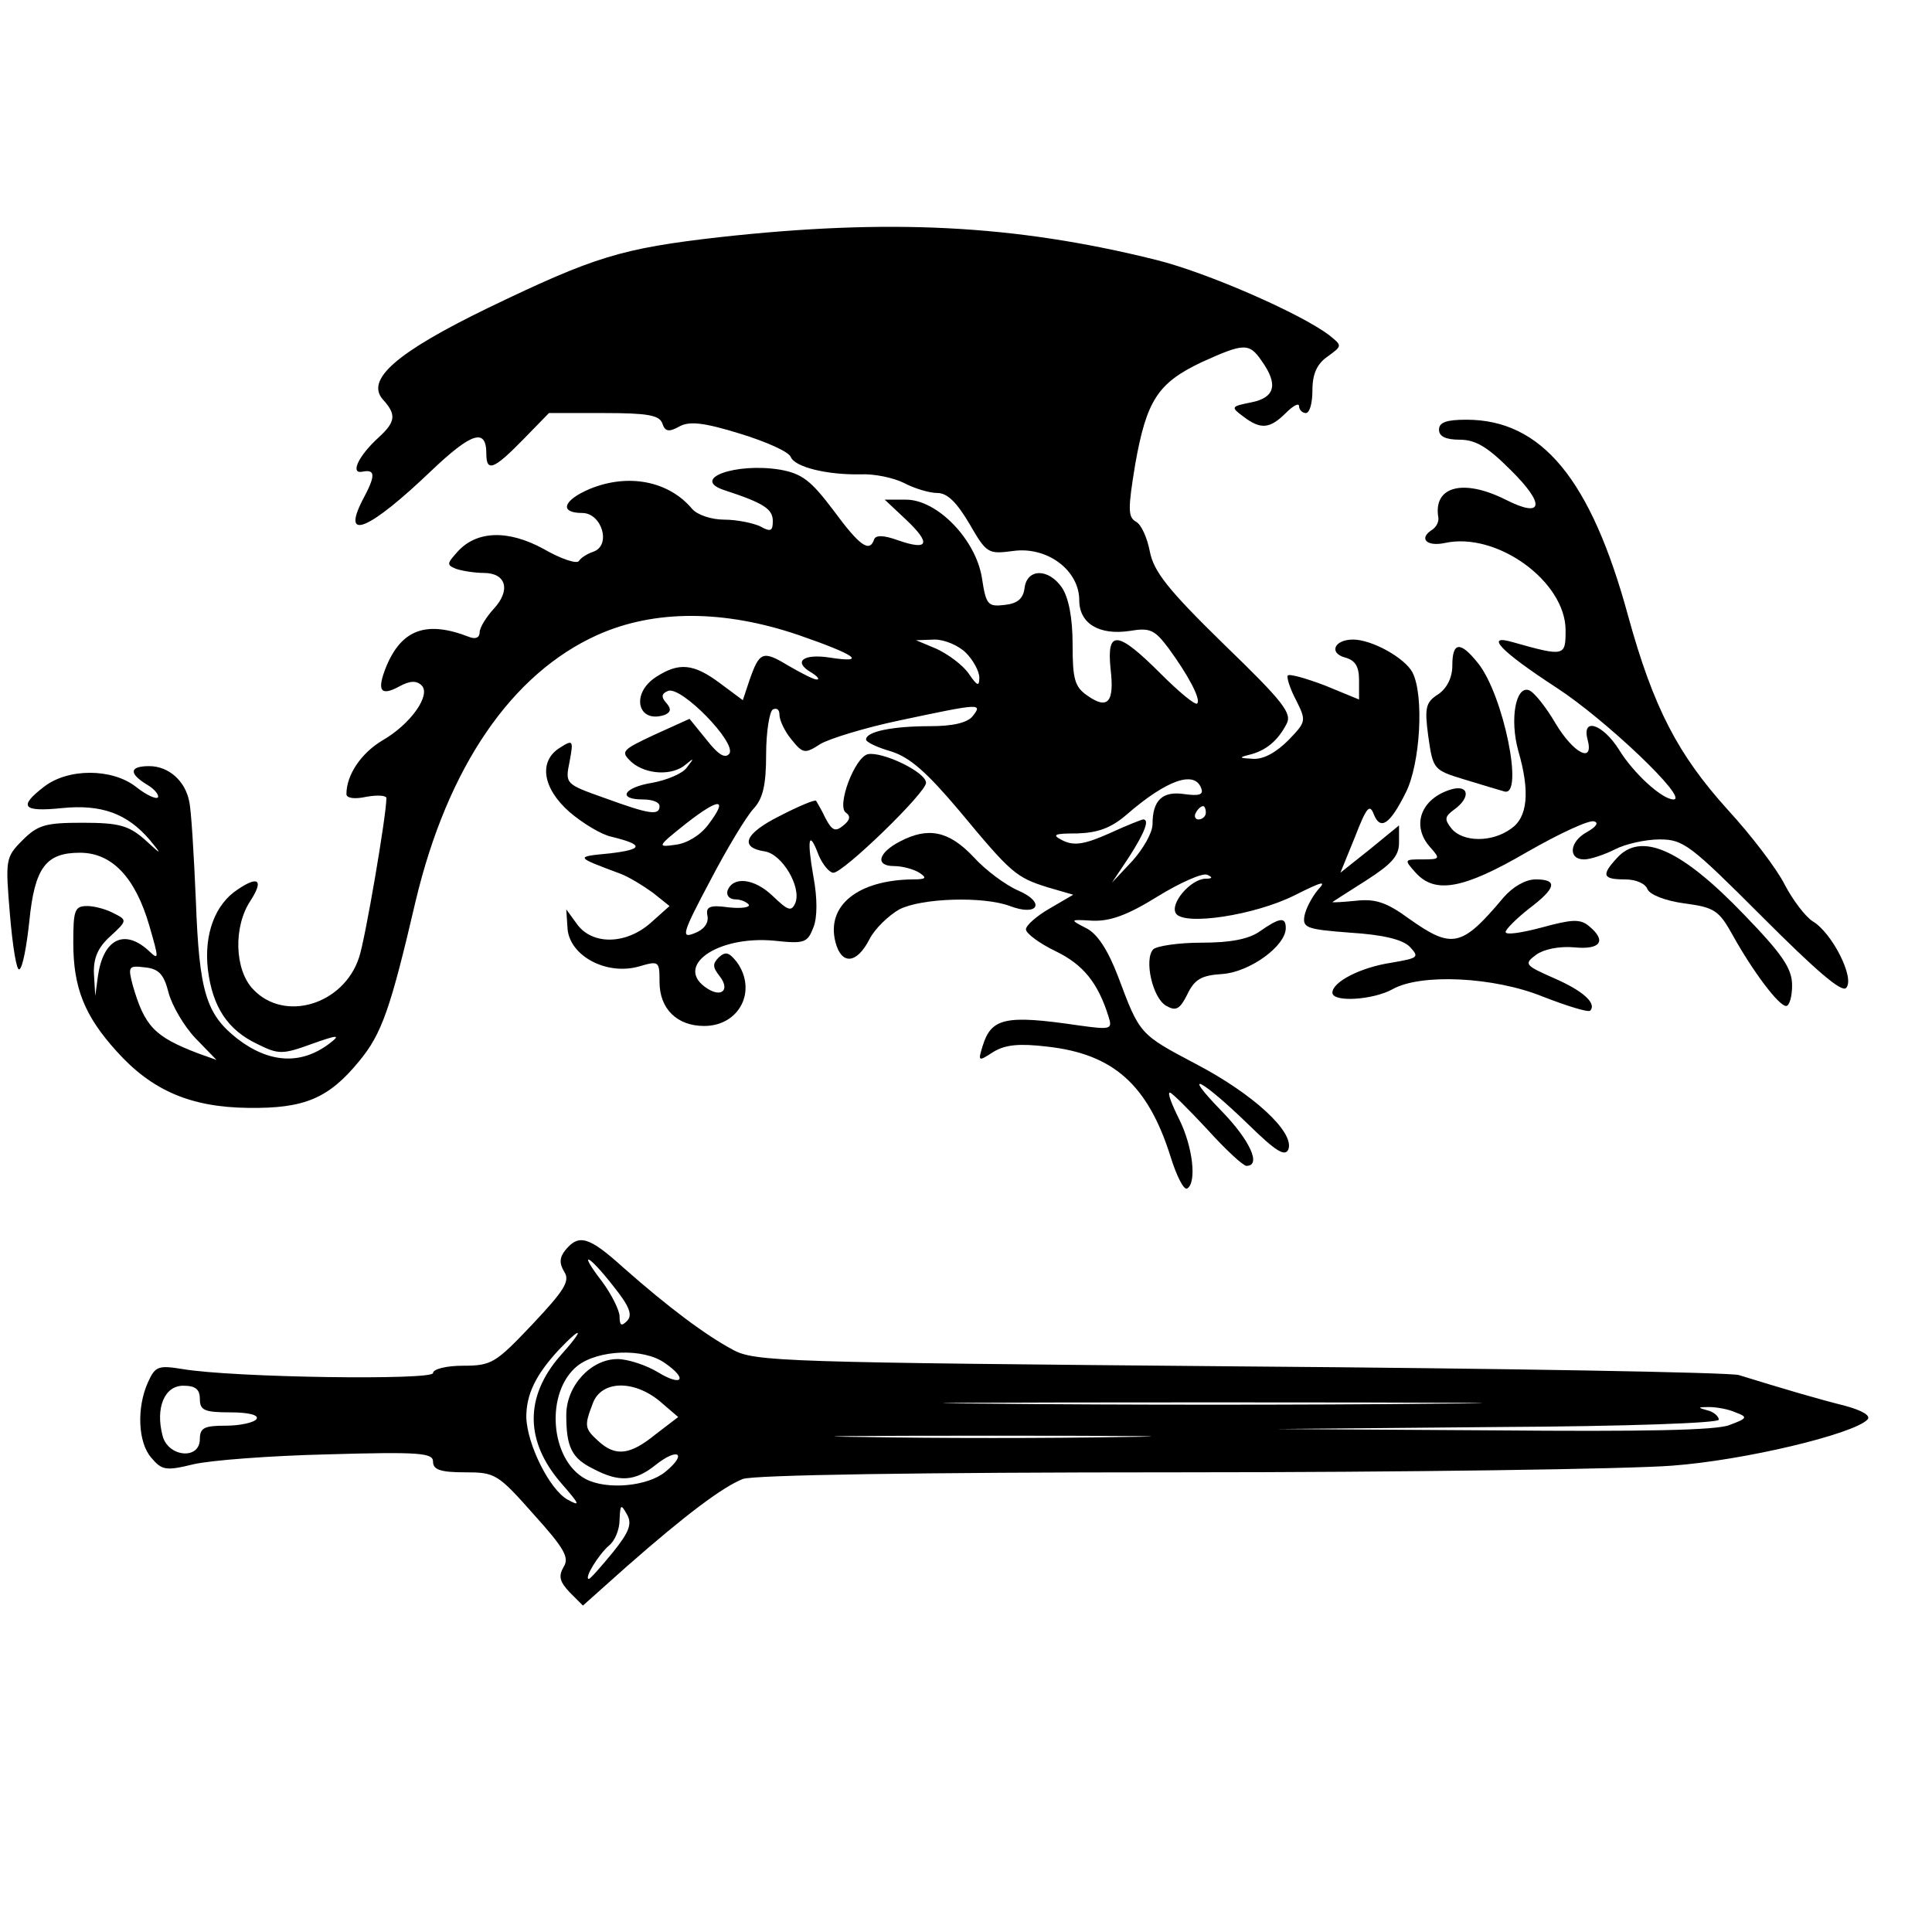 <?xml version="1.0" standalone="no"?>
<!DOCTYPE svg PUBLIC "-//W3C//DTD SVG 20010904//EN"
 "http://www.w3.org/TR/2001/REC-SVG-20010904/DTD/svg10.dtd">
<svg version="1.0" xmlns="http://www.w3.org/2000/svg"
 width="290pt" height="290pt" viewBox="0 0 290 290"
 preserveAspectRatio="xMidYMid meet">
<g transform="translate(0,290) scale(0.1,-0.1)"
fill="#000000" stroke="none">
<path d="M1080 2544 c-148 -17 -187 -29 -347 -106 -138 -67 -185 -108 -158
-138 20 -22 19 -33 -6 -56 -31 -28 -44 -56 -25 -52 20 4 20 -6 0 -43 -32 -63
11 -44 103 44 61 58 83 65 83 26 0 -28 11 -24 55 21 l39 40 82 0 c65 0 83 -3
88 -15 4 -13 10 -14 26 -5 15 8 36 6 91 -11 39 -12 73 -27 76 -35 6 -15 54
-27 105 -26 20 1 49 -5 65 -13 15 -8 38 -15 50 -15 15 0 29 -14 48 -46 26 -45
28 -46 66 -41 51 7 99 -29 99 -74 0 -35 30 -53 76 -46 30 5 37 2 58 -26 30
-41 49 -77 43 -83 -3 -3 -28 18 -55 45 -65 65 -81 66 -75 7 6 -50 -4 -62 -35
-40 -19 13 -22 25 -22 77 0 40 -6 70 -16 85 -20 29 -52 29 -56 0 -2 -17 -11
-24 -30 -26 -25 -3 -28 0 -34 40 -9 58 -67 118 -114 118 l-32 0 32 -30 c38
-36 34 -47 -12 -31 -22 8 -34 8 -36 1 -7 -20 -22 -9 -61 44 -34 45 -47 55 -80
61 -67 11 -136 -14 -83 -31 58 -19 72 -28 72 -46 0 -15 -3 -17 -19 -8 -11 5
-35 10 -54 10 -19 0 -40 7 -48 16 -35 42 -96 54 -154 30 -40 -17 -46 -36 -11
-36 29 0 44 -48 17 -58 -9 -3 -19 -9 -22 -14 -3 -5 -27 3 -53 18 -53 29 -101
28 -130 -5 -15 -17 -16 -19 -1 -25 9 -3 28 -6 41 -6 34 0 41 -26 15 -54 -11
-12 -21 -28 -21 -35 0 -8 -6 -11 -16 -7 -64 25 -101 11 -124 -44 -15 -37 -9
-46 20 -30 15 8 25 9 33 1 14 -14 -16 -58 -60 -83 -31 -19 -53 -51 -53 -80 0
-6 12 -8 30 -4 17 3 30 2 30 -2 0 -26 -32 -213 -41 -239 -23 -71 -112 -98
-159 -48 -28 29 -30 94 -4 133 20 31 12 38 -19 17 -34 -22 -51 -67 -45 -120 7
-57 30 -91 74 -112 32 -16 38 -16 82 0 39 14 44 14 27 1 -43 -33 -91 -30 -139
7 -47 37 -57 71 -62 207 -3 70 -7 137 -10 149 -6 31 -31 53 -60 53 -30 0 -31
-11 -3 -28 12 -7 18 -16 16 -19 -3 -3 -18 4 -33 16 -36 28 -102 28 -138 0 -39
-30 -32 -38 27 -32 59 6 98 -8 132 -48 19 -23 18 -23 -8 1 -24 21 -39 25 -93
25 -55 0 -67 -3 -90 -26 -26 -26 -26 -29 -19 -113 4 -47 10 -84 14 -81 5 2 11
35 15 72 8 81 25 103 76 103 48 0 83 -37 104 -109 15 -52 15 -53 -2 -37 -36
32 -67 16 -75 -39 l-4 -30 -2 33 c-1 24 6 40 25 57 25 23 25 24 5 34 -11 6
-29 11 -40 11 -19 0 -21 -6 -21 -55 0 -68 17 -110 65 -163 53 -59 111 -84 198
-85 84 -1 120 14 166 70 34 41 47 78 85 241 48 201 144 341 273 399 85 38 189
38 301 0 87 -30 105 -43 47 -34 -39 6 -55 -6 -28 -22 10 -6 14 -11 9 -11 -5 0
-24 10 -43 21 -38 23 -43 21 -58 -22 l-10 -30 -35 26 c-39 29 -61 31 -95 9
-39 -25 -28 -71 13 -57 9 4 10 9 2 18 -8 9 -7 14 3 18 20 7 102 -77 92 -94 -6
-8 -16 -3 -34 20 l-26 32 -53 -24 c-49 -23 -51 -25 -34 -41 22 -19 62 -21 82
-3 12 10 12 9 1 -5 -6 -9 -30 -19 -52 -23 -43 -7 -53 -25 -14 -25 14 0 25 -4
25 -10 0 -15 -16 -12 -82 12 -59 21 -60 21 -53 55 6 32 5 33 -14 21 -33 -20
-27 -61 14 -97 20 -17 48 -34 63 -37 49 -12 48 -19 -3 -25 -52 -5 -52 -5 15
-30 14 -5 36 -19 50 -29 l25 -20 -28 -25 c-37 -33 -88 -34 -111 -2 l-16 22 2
-30 c4 -40 58 -69 106 -56 31 9 32 9 32 -23 0 -40 26 -66 67 -66 53 0 80 53
49 96 -12 15 -17 16 -27 7 -10 -10 -9 -15 1 -28 16 -20 4 -33 -18 -19 -52 33
14 80 100 72 46 -5 50 -3 59 20 6 15 6 44 0 76 -10 57 -7 72 8 32 6 -14 16
-26 22 -26 15 0 139 120 139 135 0 16 -65 47 -87 43 -20 -4 -48 -79 -33 -88 7
-5 6 -11 -4 -19 -12 -10 -17 -8 -27 11 -6 13 -13 24 -14 26 -2 2 -26 -8 -55
-23 -52 -26 -61 -47 -22 -53 26 -4 55 -53 46 -77 -6 -14 -11 -12 -34 10 -28
27 -60 30 -68 8 -2 -7 3 -13 12 -13 8 0 17 -4 20 -8 2 -4 -11 -6 -30 -4 -29 4
-35 1 -32 -13 2 -11 -6 -21 -20 -26 -20 -8 -18 0 24 79 25 48 54 96 65 108 14
15 19 35 19 82 0 33 5 64 10 67 6 3 10 0 10 -8 0 -8 8 -25 18 -37 17 -21 20
-22 43 -7 13 8 68 25 121 36 118 25 124 26 108 6 -8 -10 -30 -15 -64 -15 -56
0 -96 -8 -96 -20 0 -4 17 -12 38 -18 28 -9 53 -31 102 -89 78 -94 85 -100 133
-115 l38 -11 -36 -21 c-19 -11 -35 -25 -35 -31 0 -6 20 -21 45 -33 41 -20 63
-47 79 -98 6 -19 4 -20 -46 -13 -109 16 -130 11 -143 -31 -7 -23 -7 -24 16 -9
18 11 39 13 81 8 99 -11 151 -57 185 -165 9 -29 20 -51 25 -48 15 9 8 64 -12
104 -11 22 -18 40 -14 40 3 0 28 -25 56 -55 27 -30 54 -55 59 -55 23 0 5 39
-38 83 -62 64 -29 47 41 -21 41 -40 55 -49 60 -37 9 26 -53 83 -139 128 -85
45 -84 44 -117 132 -15 39 -31 64 -48 72 -25 13 -24 13 10 11 26 -1 52 8 97
36 34 21 68 36 75 33 9 -4 8 -6 -3 -6 -22 -1 -53 -37 -44 -52 12 -19 118 -3
178 27 42 21 49 23 35 8 -9 -11 -18 -28 -20 -39 -3 -18 4 -20 69 -25 48 -3 78
-10 89 -21 15 -16 13 -17 -27 -24 -47 -7 -89 -29 -89 -45 0 -15 61 -11 90 5
42 24 152 19 226 -11 36 -14 68 -24 71 -21 10 11 -11 30 -55 49 -43 19 -45 21
-26 35 11 8 34 13 57 11 40 -4 49 10 22 32 -13 11 -26 10 -70 -2 -30 -8 -55
-12 -55 -7 0 4 16 20 35 35 41 31 44 44 10 44 -15 0 -34 -11 -48 -27 -63 -75
-77 -78 -142 -32 -34 25 -51 30 -79 27 -20 -2 -36 -3 -36 -2 0 0 23 15 50 32
39 25 50 37 50 57 l0 26 -44 -36 -44 -35 22 54 c17 44 22 50 28 34 10 -25 24
-16 48 32 22 43 28 147 10 181 -12 22 -61 49 -89 49 -28 0 -37 -20 -12 -27 15
-4 21 -13 21 -34 l0 -29 -51 21 c-29 11 -54 18 -56 15 -2 -2 3 -19 12 -36 16
-32 16 -33 -11 -61 -18 -18 -37 -29 -53 -28 -21 1 -22 2 -6 6 25 6 43 21 56
46 9 16 -4 33 -94 120 -84 82 -105 109 -111 139 -4 21 -13 41 -21 45 -12 7
-12 19 -1 86 17 96 34 122 99 153 64 29 72 30 91 2 25 -35 20 -55 -16 -62 -30
-6 -31 -7 -12 -21 26 -20 40 -19 64 5 11 11 20 16 20 10 0 -5 5 -10 10 -10 6
0 10 15 10 34 0 25 7 40 23 51 22 16 22 16 2 32 -42 32 -183 94 -260 113 -213
53 -401 62 -655 34z m370 -624 c11 -11 20 -28 20 -37 0 -14 -3 -13 -16 6 -9
13 -31 29 -48 37 l-31 13 28 1 c15 0 36 -9 47 -20z m353 -203 c4 -10 -3 -12
-25 -9 -33 5 -48 -9 -48 -45 0 -13 -14 -37 -30 -55 l-31 -33 26 39 c23 36 31
56 21 56 -2 0 -25 -9 -51 -21 -36 -16 -52 -19 -69 -11 -18 9 -15 11 21 11 31
1 51 8 75 29 59 51 101 66 111 39z m-740 -55 c-12 -16 -32 -28 -49 -30 -28 -4
-28 -3 16 32 50 39 64 39 33 -2z m747 18 c0 -5 -5 -10 -11 -10 -5 0 -7 5 -4
10 3 6 8 10 11 10 2 0 4 -4 4 -10z m-1557 -270 c5 -19 23 -50 40 -68 l32 -33
-28 10 c-65 25 -80 40 -98 103 -7 27 -6 29 18 26 21 -2 29 -10 36 -38z"/>
<path d="M2160 2255 c0 -10 10 -15 31 -15 24 0 42 -11 76 -45 53 -52 50 -74
-7 -45 -64 32 -109 20 -101 -27 1 -6 -3 -14 -9 -18 -21 -13 -9 -26 19 -20 78
17 181 -58 181 -131 0 -39 -1 -40 -79 -18 -44 13 -18 -14 65 -68 74 -48 200
-168 176 -168 -17 0 -60 39 -82 75 -24 38 -56 49 -47 15 10 -37 -21 -21 -48
24 -14 24 -32 47 -40 50 -20 7 -29 -44 -16 -91 18 -62 14 -100 -11 -117 -29
-21 -72 -20 -89 0 -11 14 -11 18 4 29 25 18 22 38 -5 30 -46 -14 -60 -55 -31
-87 15 -17 15 -18 -12 -18 -27 0 -28 0 -10 -20 29 -32 71 -25 167 31 49 28 94
49 101 46 7 -2 3 -8 -11 -16 -26 -14 -29 -41 -4 -41 9 0 30 7 46 15 15 8 46
15 67 15 36 0 46 -8 154 -116 80 -80 119 -114 126 -107 14 14 -21 83 -50 100
-11 7 -30 32 -42 55 -12 24 -51 75 -86 113 -74 82 -111 152 -149 290 -56 206
-130 295 -243 295 -30 0 -41 -4 -41 -15z"/>
<path d="M2180 1901 c0 -18 -8 -34 -21 -43 -19 -12 -21 -20 -15 -64 7 -49 8
-50 54 -64 26 -8 53 -16 60 -18 30 -9 -1 144 -39 192 -27 34 -39 33 -39 -3z"/>
<path d="M1351 1637 c-33 -17 -38 -37 -9 -37 13 0 30 -5 38 -10 12 -8 10 -10
-10 -10 -82 -1 -130 -39 -116 -94 9 -35 32 -33 51 4 8 16 29 36 45 45 33 17
126 20 166 5 42 -16 54 5 13 23 -19 8 -50 31 -68 51 -37 39 -68 45 -110 23z"/>
<path d="M2427 1612 c-24 -26 -21 -32 12 -32 16 0 31 -6 34 -15 4 -8 26 -17
55 -21 45 -6 52 -10 73 -48 30 -54 69 -106 80 -106 5 0 9 14 9 31 0 25 -14 46
-72 106 -95 99 -155 125 -191 85z"/>
<path d="M1891 1502 c-17 -12 -45 -17 -88 -17 -34 0 -67 -5 -72 -10 -14 -15
-1 -74 20 -85 14 -8 20 -5 31 17 11 23 21 29 53 31 41 3 95 42 95 69 0 17 -9
16 -39 -5z"/>
<path d="M849 1024 c-9 -11 -10 -20 -2 -33 9 -14 0 -28 -48 -79 -55 -58 -61
-62 -104 -62 -25 0 -45 -5 -45 -11 0 -11 -299 -7 -376 6 -37 6 -41 4 -52 -20
-17 -38 -15 -90 5 -113 16 -19 22 -20 63 -10 25 6 116 13 203 15 138 4 157 2
157 -11 0 -12 11 -16 48 -16 45 0 49 -2 103 -63 46 -51 54 -65 45 -79 -8 -14
-6 -22 9 -38 l20 -20 65 58 c91 80 145 120 175 132 16 6 262 10 653 10 345 0
679 5 742 10 108 8 271 47 293 69 6 6 -8 14 -34 21 -40 10 -91 25 -159 46 -14
4 -351 10 -750 13 -685 6 -727 7 -760 25 -41 22 -96 63 -164 123 -52 47 -67
51 -87 27z m72 -55 c24 -30 29 -43 20 -52 -8 -8 -11 -7 -11 7 0 9 -12 33 -26
52 -37 48 -22 43 17 -7z m-80 -104 c-54 -62 -53 -129 2 -192 27 -31 29 -35 9
-24 -27 15 -61 83 -62 124 0 34 14 63 48 100 37 39 40 33 3 -8z m157 -11 c35
-24 26 -36 -10 -14 -18 11 -46 20 -61 20 -40 0 -77 -40 -77 -84 0 -48 8 -65
41 -81 38 -20 62 -19 93 6 34 27 48 17 15 -10 -26 -22 -88 -28 -120 -11 -54
29 -61 131 -12 170 31 24 99 27 131 4z m-698 -54 c0 -17 7 -20 46 -20 27 0 43
-4 39 -10 -3 -5 -24 -10 -46 -10 -32 0 -39 -3 -39 -20 0 -32 -48 -27 -56 5
-11 42 3 75 31 75 18 0 25 -5 25 -20z m690 -3 l28 -24 -34 -26 c-38 -31 -60
-34 -86 -10 -21 19 -21 23 -8 57 13 34 61 35 100 3z m1158 -4 c-181 -2 -475
-2 -655 0 -181 1 -33 2 327 2 360 0 508 -1 328 -2z m457 -13 c19 -7 18 -9 -9
-19 -19 -8 -130 -10 -355 -8 l-326 2 333 3 c195 1 332 6 332 11 0 5 -8 12 -17
14 -15 4 -15 5 2 5 11 0 29 -3 40 -8z m-922 -37 c-106 -2 -280 -2 -385 0 -106
1 -20 2 192 2 212 0 298 -1 193 -2z m-763 -173 c-18 -22 -34 -40 -36 -40 -8 0
14 36 30 50 9 7 16 24 16 39 1 23 2 24 11 8 8 -14 4 -26 -21 -57z"/>
</g>
</svg>
